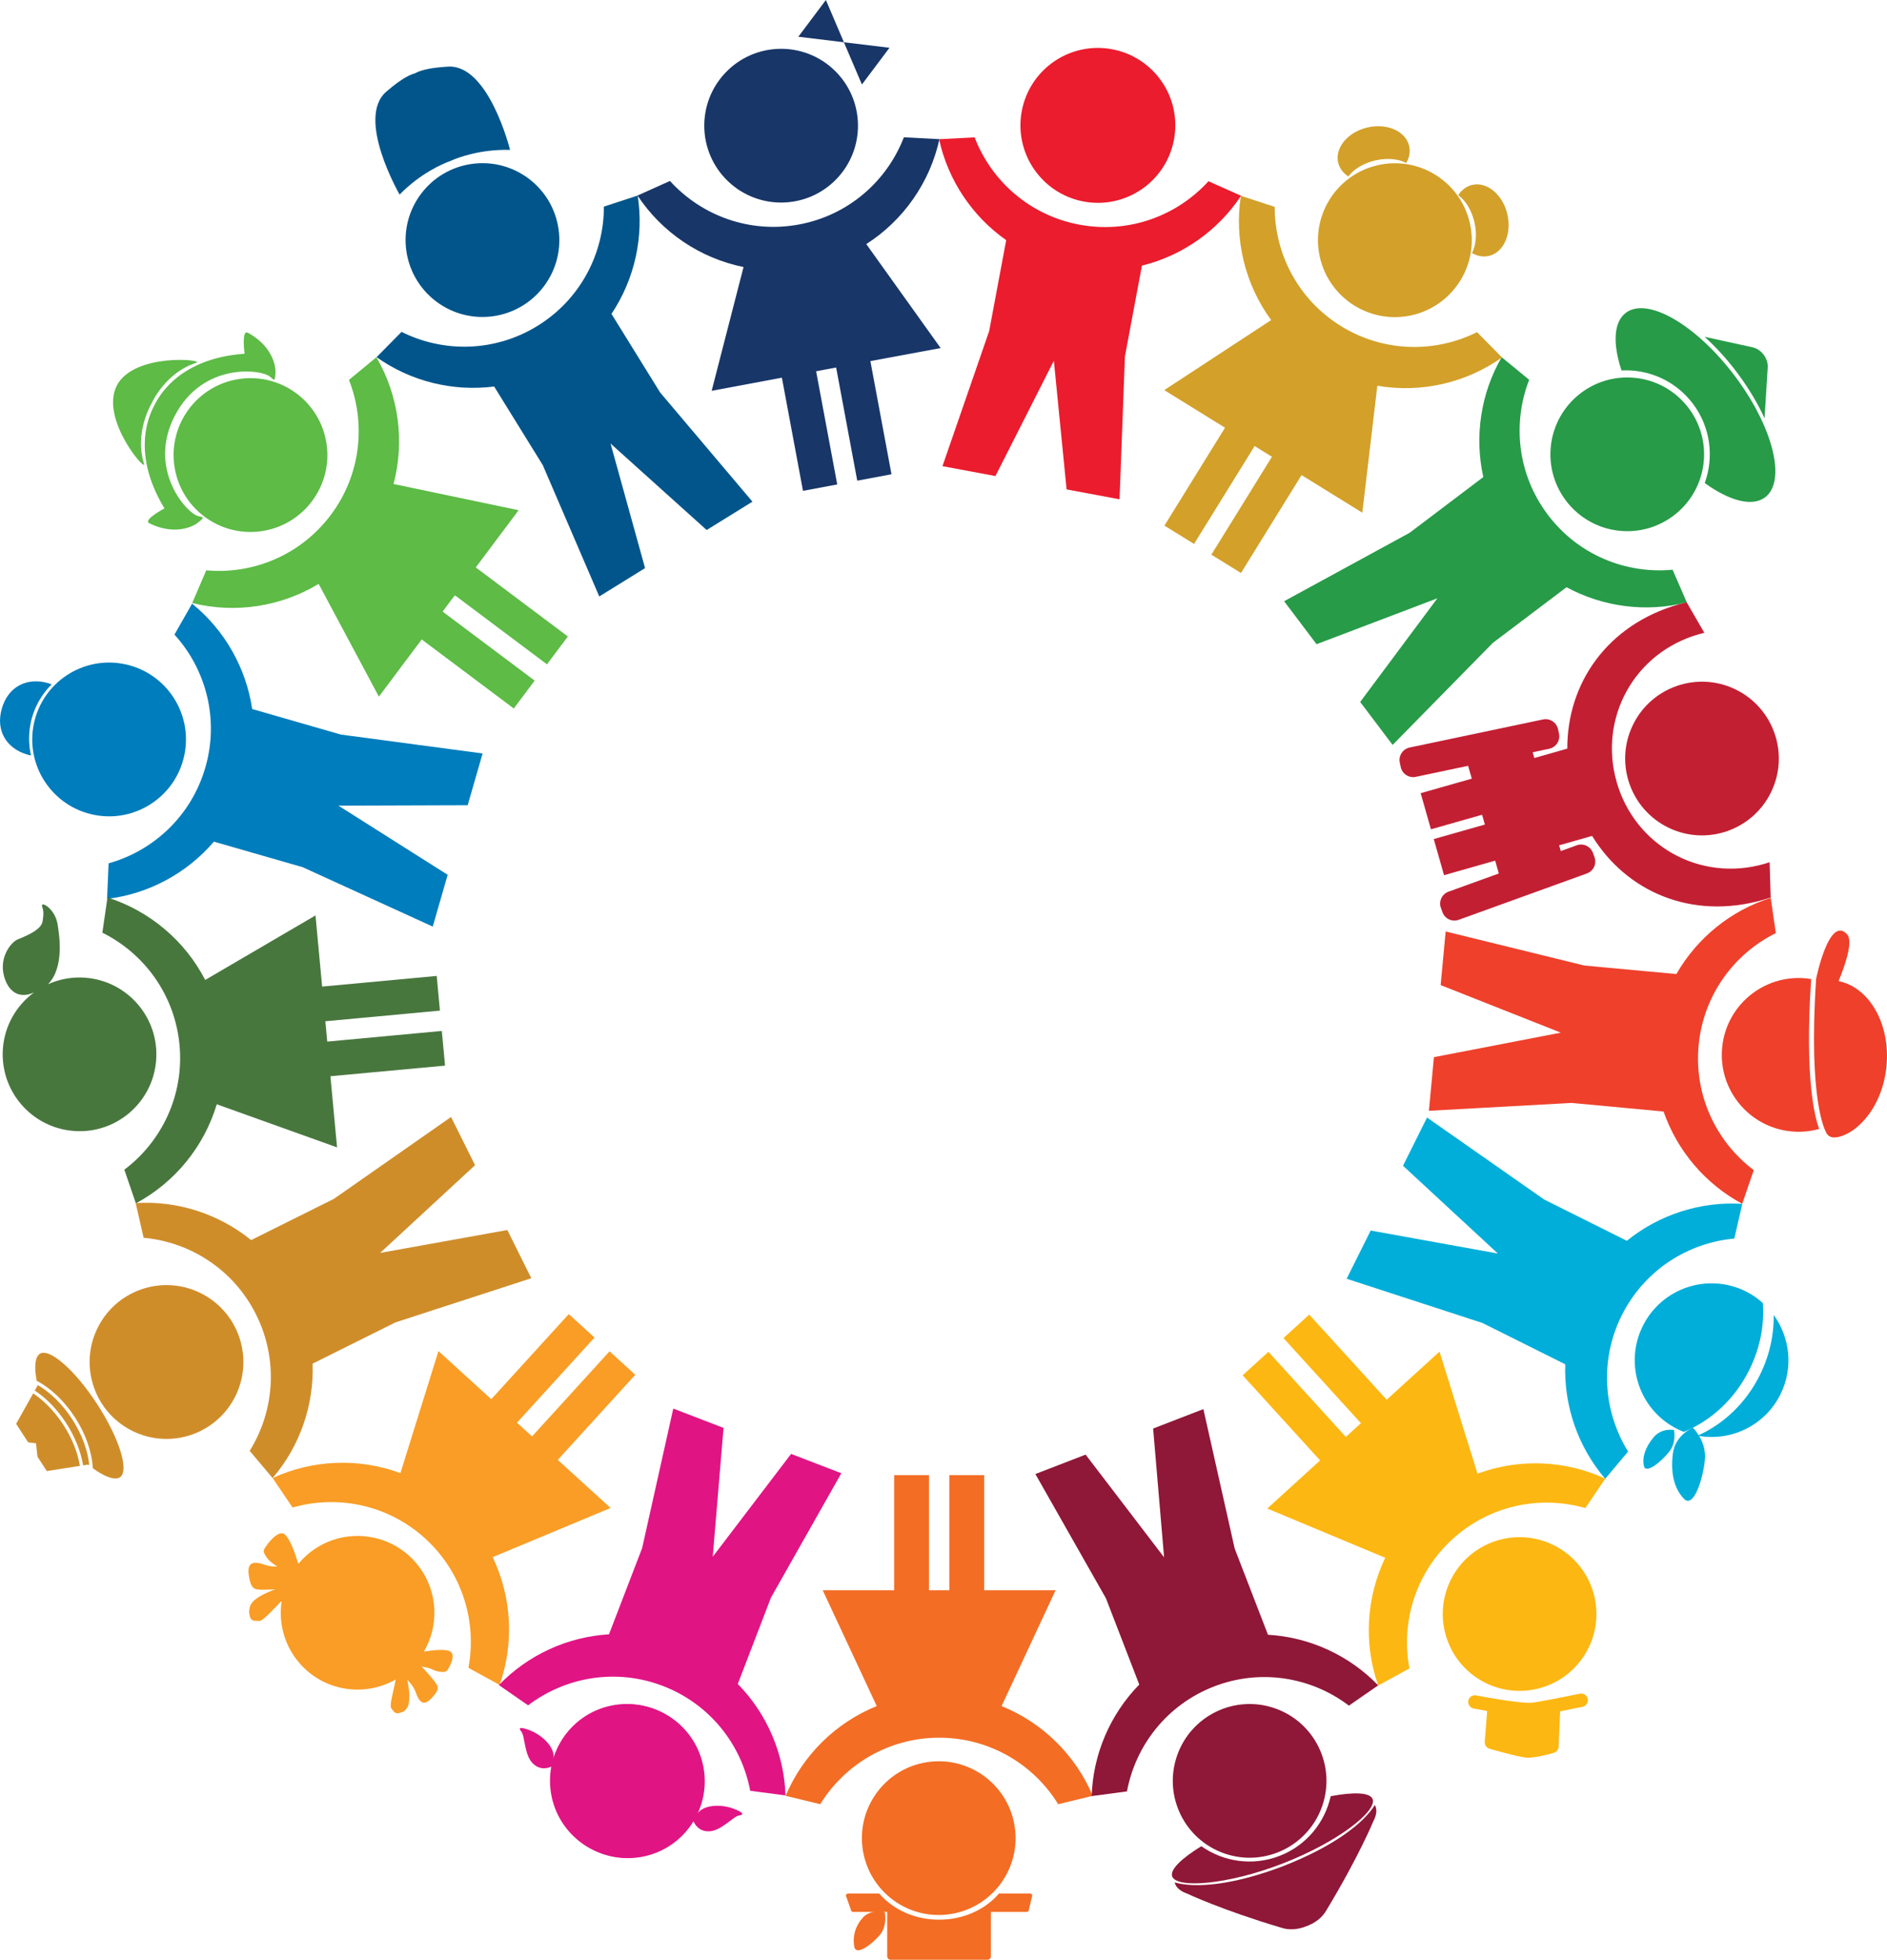 <?xml version="1.0" encoding="utf-8"?>
<!-- Generator: Adobe Illustrator 25.4.1, SVG Export Plug-In . SVG Version: 6.00 Build 0)  -->
<svg version="1.1" id="レイヤー_2" xmlns="http://www.w3.org/2000/svg" xmlns:xlink="http://www.w3.org/1999/xlink" x="0px"
	 y="0px" viewBox="0 0 432.65 449.22" style="enable-background:new 0 0 432.65 449.22;" xml:space="preserve">
<style type="text/css">
	.st0{fill:#279B48;}
	.st1{fill:#02558B;}
	.st2{fill:#CF8D2A;}
	.st3{fill:#007DBC;}
	.st4{fill:#EB1C2D;}
	.st5{fill:#FDB713;}
	.st6{fill:#183668;}
	.st7{fill:#F36D24;}
	.st8{fill:#F99D26;}
	.st9{fill:#48773E;}
	.st10{fill:#5DBB46;}
	.st11{fill:#D3A029;}
	.st12{fill:#EF402B;}
	.st13{fill:#00AED9;}
	.st14{fill:#8F1738;}
	.st15{fill:#C31F33;}
	.st16{fill:#E11484;}
</style>
<g>
	<g>
		<path class="st0" d="M398.2,85.31c2.67,3.54,4.81,7.15,6.38,10.57l0.72-11.64c0.13-2.1-1.45-4.19-3.51-4.64l-10.97-2.4
			C393.34,79.47,395.86,82.2,398.2,85.31z"/>
		
			<ellipse transform="matrix(0.061 -0.998 0.998 0.061 246.394 470.309)" class="st0" cx="373.27" cy="104.14" rx="17.62" ry="17.62"/>
		<path class="st0" d="M397.69,86.09c-8.82-11.68-19.98-18.12-24.92-14.39c-2.83,2.14-3.01,7.14-0.99,13.21
			c6.16-0.32,12.37,2.33,16.36,7.62c4.08,5.41,4.87,12.27,2.72,18.19c5.63,4.07,10.87,5.52,13.85,3.27
			C409.65,110.26,406.51,97.77,397.69,86.09z"/>
		<path class="st0" d="M323.19,122.13l-28.77,15.68l7.44,9.85l27.7-10.52l-17.7,23.76l7.44,9.85l22.96-23.38l16.91-12.77
			c8.41,4.55,18.28,5.82,27.57,3.47l-3.25-7.48c-10.7,1.01-21.65-3.38-28.6-12.59c-6.95-9.2-8.18-20.94-4.28-30.95l-6.31-5.17
			c-4.8,8.29-6.28,18.14-4.21,27.47L323.19,122.13"/>
	</g>
	<g>
		<path class="st1" d="M172.52,114.99l-21.16-25.02L140.2,71.95c5.31-7.95,7.48-17.67,6.01-27.13l-7.75,2.54
			c0.02,10.74-5.37,21.24-15.18,27.31c-9.81,6.07-21.61,6.21-31.21,1.4l-5.73,5.8c7.82,5.55,17.48,7.93,26.96,6.73l11.15,18.02
			l12.95,30.1l10.5-6.5l-7.91-28.55l22.03,19.82L172.52,114.99z"/>
		
			<ellipse transform="matrix(0.602 -0.799 0.799 0.602 0.057 110.236)" class="st1" cx="110.58" cy="55.06" rx="17.62" ry="17.62"/>
		<path class="st1" d="M103.01,36.99l0.01,0.02c0,0,0.08-0.04,0.23-0.11c0.15-0.05,0.24-0.08,0.24-0.08l-0.01-0.02
			c1.49-0.65,6.62-2.63,13.47-2.44c-0.06-0.2-4.9-19.59-14.19-19.09c-4.94,0.27-6.84,1.09-7.63,1.55c-0.88,0.22-2.82,0.95-6.56,4.19
			c-7.03,6.09,2.96,23.4,3.05,23.59C96.42,39.7,101.49,37.56,103.01,36.99z"/>
	</g>
	<g>
		<path class="st2" d="M121.82,292.99l-5.5-11.05l-29.16,5.25l21.76-20.11l-5.5-11.05L76.55,274.8l-18.97,9.45
			c-7.43-6.02-16.9-9.08-26.47-8.48l1.82,7.95c10.7,0.97,20.66,7.3,25.8,17.63c5.14,10.32,4.19,22.09-1.48,31.21l5.25,6.24
			c6.24-7.27,9.51-16.68,9.18-26.23l18.97-9.45L121.82,292.99z"/>
		
			<ellipse transform="matrix(0.474 -0.881 0.881 0.474 -254.889 197.722)" class="st2" cx="38.03" cy="312.19" rx="17.62" ry="17.62"/>
		<path class="st2" d="M7.61,319.39l-3.91,6.98l2.76,4.24l1.8,0.22l0.33,3.07l2.14,3.29l7.59-1.19c-0.49-2.99-1.75-6.28-3.8-9.42
			C12.52,323.51,10.08,321.05,7.61,319.39z"/>
		<path class="st2" d="M9.12,310.32c-1.09,0.7-1.33,3.05-0.69,6.18c3.13,1.65,6.27,4.55,8.75,8.37c2.54,3.91,3.91,8.07,4.09,11.66
			c2.72,2.01,5.09,2.82,6.22,2.09c2.21-1.43-0.12-8.93-5.19-16.74C17.22,314.06,11.32,308.88,9.12,310.32z"/>
		<path class="st2" d="M8.64,317.47c0,0.02,0.01,0.03,0.01,0.05l-0.68,1.21c2.59,1.72,5.11,4.26,7.18,7.44
			c2.09,3.23,3.4,6.62,3.9,9.72l1.17-0.18c0.08,0.07,0.17,0.13,0.25,0.2c-0.3-3.29-1.62-7.06-3.94-10.63
			C14.27,321.79,11.46,319.1,8.64,317.47z"/>
	</g>
	<g>
		<path class="st3" d="M110.65,172.71l-32.48-4.33l-20.35-5.86c-1.4-9.46-6.33-18.12-13.78-24.15L40,145.46
			c7.23,7.95,10.29,19.35,7.09,30.43c-3.19,11.08-11.84,19.11-22.19,22l-0.35,8.15c9.52-1.14,18.28-5.86,24.5-13.12l20.36,5.86
			l29.81,13.61l3.42-11.87l-25.04-15.85l29.63-0.1L110.65,172.71z"/>
		
			<ellipse transform="matrix(0.2 -0.98 0.98 0.2 -146.111 160.071)" class="st3" cx="24.98" cy="169.52" rx="17.62" ry="17.62"/>
		<path class="st3" d="M8.43,161.64c0.89-1.83,2.06-3.42,3.42-4.78c-0.26-0.1-0.53-0.19-0.81-0.27c-4.77-1.37-9.14,0.68-10.62,5.82
			c-1.48,5.14,1.14,9.2,5.9,10.57c0.26,0.08,0.53,0.14,0.79,0.19C6.26,169.42,6.62,165.37,8.43,161.64z"/>
	</g>
	<path class="st4" d="M277.08,41.54c-7.23,7.95-18.28,12.08-29.62,9.95c-11.33-2.12-20.15-9.98-24-20l-8.15,0.42
		c2.04,9.36,7.57,17.64,15.39,23.14l-3.9,20.83l-10.71,30.97l12.14,2.27l13.4-26.43l2.92,29.49l12.14,2.27l1.23-32.75l3.9-20.81
		c9.28-2.29,17.44-8.02,22.73-16.02L277.08,41.54z M248.45,46.19c9.63,1.81,18.91-4.54,20.72-14.18
		c1.81-9.64-4.54-18.91-14.18-20.72c-9.64-1.81-18.91,4.54-20.72,14.18C232.47,35.1,238.82,44.38,248.45,46.19z"/>
	<g>
		<path class="st5" d="M333.06,352.77c8.53-7.76,20.1-10.06,30.43-7.09l4.57-6.75c-9.2-4.25-19.78-4.66-29.3-1.14l-8.71-27.98
			l-12.11,11.03l-17.76-19.51l-5.91,5.38l17.76,19.51l-2.01,1.83l-1.44,1.32l-17.76-19.51l-5.91,5.38l17.76,19.51l-12.11,11.03
			l27.04,11.29c-4.39,9.14-4.97,19.72-1.6,29.28l7.15-3.92C321.16,371.84,324.53,360.53,333.06,352.77z"/>
		
			<ellipse transform="matrix(0.487 -0.873 0.873 0.487 -144.161 494.157)" class="st5" cx="348.55" cy="369.79" rx="17.62" ry="17.62"/>
		<path class="st5" d="M362.22,388.22c-3.71,0.77-10.01,2.01-11.1,2.08c-2.46,0.16-9.98-1.16-12.67-1.69
			c-0.49-0.1-0.98,0.06-1.32,0.37c-0.24,0.21-0.41,0.5-0.47,0.84c-0.16,0.83,0.38,1.63,1.21,1.8c0.34,0.06,1.53,0.29,3.1,0.57
			l-0.55,7.06c-0.06,0.72,0.4,1.39,1.1,1.59c0.66,0.19,6.5,1.87,8.43,2.03c2.06,0.17,5.89-0.97,6.32-1.1
			c0.62-0.19,1.06-0.75,1.09-1.4l0.35-8.11c2.41-0.47,4.66-0.93,5.13-1.03c0.83-0.17,1.36-0.98,1.19-1.81
			C363.86,388.58,363.05,388.05,362.22,388.22z"/>
	</g>
	<g>
		<g>
			<path class="st6" d="M215.67,79.78l-17.05-23.83c8.55-5.47,14.6-14.16,16.77-24.05l-8.15-0.43
				c-3.87,10.02-12.68,17.87-24.02,19.98c-11.33,2.12-22.39-2.02-29.61-9.97l-7.44,3.34c5.59,8.45,14.37,14.38,24.31,16.39
				l-7.31,28.37l16.1-3.01l4.84,25.94l7.85-1.47l-4.84-25.94l1.92-0.36l2.67-0.5l4.84,25.94l7.85-1.47l-4.84-25.94L215.67,79.78z"/>
		</g>
		<g>
			
				<ellipse transform="matrix(0.692 -0.722 0.722 0.692 34.373 138.168)" class="st6" cx="179.08" cy="28.81" rx="17.62" ry="17.62"/>
		</g>
		<g>
			<polygon class="st6" points="189.36,0 183.04,8.42 193.49,9.69 			"/>
		</g>
		<g>
			<polygon class="st6" points="203.94,10.95 193.49,9.69 197.62,19.37 			"/>
		</g>
	</g>
	<g>
		<path class="st7" d="M229.64,391.06l12.39-26.55h-16.38v-26.39h-7.99v26.39h-1.95h-0.76h-1.95v-26.39h-7.99v26.39h-16.38
			l12.39,26.55c-9.4,3.8-16.95,11.24-20.89,20.57l7.93,1.92c5.64-9.14,15.75-15.24,27.28-15.24s21.64,6.09,27.28,15.24l7.93-1.92
			C246.59,402.29,239.04,394.86,229.64,391.06z"/>
		
			<ellipse transform="matrix(0.987 -0.16 0.16 0.987 -64.709 39.932)" class="st7" cx="215.33" cy="421.33" rx="17.62" ry="17.62"/>
		<path class="st7" d="M236.19,434.03h-7.14c-3.23,3.74-8.18,5.99-13.73,5.99s-10.5-2.25-13.73-5.99h-7.14c-0.27,0-0.5,0.22-0.5,0.5
			l1.15,3.22c0,0.27,0.22,0.5,0.5,0.5h4.66c-0.84,0.15-1.75,0.53-2.46,1.34c-1.81,2.04-2.32,4.4-1.94,6.6
			c0.39,2.22,3.95-0.43,5.82-2.6c1.87-2.17,1.18-5.25,1.18-5.25s-0.16-0.04-0.43-0.09h0.99v10.18c0,0.43,0.35,0.78,0.78,0.78h22.21
			c0.43,0,0.78-0.35,0.78-0.78v-10.18h8.21c0.27,0,0.5-0.22,0.5-0.5l0.77-3.22C236.69,434.26,236.47,434.03,236.19,434.03z"/>
	</g>
	<g>
		<path class="st8" d="M127.89,334.63l17.77-19.51l-5.9-5.38l-17.77,19.51l-2.01-1.83l-1.44-1.32l17.77-19.51l-5.9-5.38
			l-17.77,19.51l-12.11-11.03l-8.72,27.97c-9.51-3.52-20.1-3.11-29.3,1.13l4.57,6.76c10.33-2.96,21.9-0.66,30.42,7.11
			c8.52,7.77,11.89,19.08,9.9,29.63l7.15,3.92c3.37-9.55,2.8-20.13-1.59-29.28l27.04-11.28L127.89,334.63z"/>
		<path class="st8" d="M103.04,378.44c-1.2-0.47-3.8-0.2-5.85,0.14c3.53-6.04,3.26-13.86-1.3-19.72
			c-5.98-7.68-17.05-9.06-24.73-3.08c-0.99,0.77-1.87,1.63-2.65,2.55c-0.05,0.01-0.09,0.03-0.14,0.04
			c-0.68-2.26-1.85-5.57-3.05-6.64c-1.56-1.38-4.53,2.77-4.82,3.53c-0.29,0.76,1.16,2.54,1.96,3.04c0.24,0.15,0.66,0.45,1.12,0.79
			c-1,0.01-1.98-0.1-2.84-0.41c-3.95-1.42-4,0.7-3.62,2.86c0.26,1.46,0.62,2.51,1.66,2.74c0.8,0.18,2.79,0.11,4.34,0.02
			c-2.15,0.76-4.91,2.05-5.61,3.5c-0.46,0.95-0.49,1.9-0.17,2.87c0.32,0.97,1.01,0.83,2.18,0.87c0.73,0.02,2.85-2.34,4.45-3.98
			c0.21-0.22,0.42-0.42,0.62-0.6c-0.72,4.64,0.38,9.55,3.49,13.54c5.45,7,15.13,8.75,22.62,4.47c-0.05,0.34-0.11,0.73-0.2,1.15
			c-0.45,2.05-1.2,4.86-0.81,5.41c0.61,0.87,0.96,1.36,1.86,1.12c0.91-0.25,1.33-0.43,1.83-1.26c0.78-1.29,0.46-4.29,0-6.37
			c0.86,0.89,1.62,1.91,1.98,2.98c1.16,3.45,2.63,2.34,3.9,0.91c0.85-0.96,1.37-1.78,0.97-2.61c-0.54-1.12-3.55-4.29-3.55-4.29
			l0.01-0.03c0.91,0.18,2.03,0.43,2.45,0.68c0.74,0.44,2.8,0.89,3.3,0.33S104.81,379.13,103.04,378.44z"/>
	</g>
	<g>
		<path class="st9" d="M102.04,244.26l-0.74-7.95l-26.27,2.44l-0.18-1.95h0l-0.25-2.71l26.27-2.44l-0.74-7.95l-26.27,2.44
			l-1.52-16.31l-25.29,14.79c-4.66-9.01-12.76-15.84-22.41-18.9l-1.17,8.07c9.62,4.77,16.63,14.27,17.69,25.75
			c1.07,11.48-4.07,22.11-12.65,28.57l2.64,7.72c8.93-4.79,15.64-12.99,18.55-22.71l27.58,9.88l-1.52-16.31L102.04,244.26z"/>
		<path class="st9" d="M35.8,243.05c0.76-9.7-6.5-18.18-16.2-18.94c-3.05-0.24-5.98,0.32-8.59,1.49c3.95-4.03,2.45-11.85,2.25-13.4
			c-0.47-3.64-3.32-5.29-3.6-4.81c-0.14,0.24,0.15,0.71,0.25,1.37c0.1,0.66,0,1.52-0.15,2.45c-0.33,2.09-4.35,3.53-5.81,4.17
			c-1.46,0.64-4.66,4.5-2.68,9.4c1.98,4.9,6.1,2.86,6.1,2.86c0.13-0.03,0.26-0.08,0.38-0.12c-3.95,2.93-6.67,7.48-7.08,12.77
			c-0.76,9.7,6.5,18.18,16.2,18.94C26.57,260.01,35.05,252.75,35.8,243.05z"/>
	</g>
	<g>
		<path class="st10" d="M104.3,136.45l21.11,15.83l4.79-6.39l-21.11-15.83l9.82-13.11l-28.68-6.01c2.6-9.81,1.18-20.31-3.93-29.06
			l-6.29,5.2c3.93,10,2.75,21.74-4.17,30.96c-6.92,9.23-17.85,13.66-28.55,12.69l-3.22,7.49c9.83,2.45,20.31,0.86,28.99-4.38
			l13.81,25.84l9.82-13.11l21.11,15.83l4.79-6.39l-21.11-15.83l1.63-2.17L104.3,136.45z"/>
		
			<ellipse transform="matrix(0.991 -0.137 0.137 0.991 -13.745 8.851)" class="st10" cx="57.41" cy="104.26" rx="17.62" ry="17.62"/>
		<path class="st10" d="M34.72,92.53L34.72,92.53C34.73,92.53,34.73,92.53,34.72,92.53L34.72,92.53c0.01,0,0.01-0.01,0.01-0.01
			c0,0,0-0.01,0-0.01l0,0c0,0,0,0,0-0.01l0,0c0.28-0.62,3.41-7.16,10.23-9.33c2.27-0.72-14.16-2.42-18.19,5.21l0,0c0,0,0,0,0,0.01
			l0,0c0,0,0,0.01,0,0.01c0,0,0,0.01,0,0.01l0,0c0,0,0,0,0,0.01l0,0c-3.9,7.7,6.97,20.13,6.25,17.86
			C30.85,99.46,34.38,93.13,34.72,92.53z"/>
		<path class="st10" d="M45.49,118.31c-2.57-0.53-11.82-10.62-5.41-23.02C46.51,82.9,60.09,84.61,62,86.41
			c0.93,0.87,1.08,1.01,1.16-1.01c0.09-2.12-1.22-6.37-6.32-9.12c-1.52-0.82-0.77,4.8-0.77,4.8c-15.94,1.13-20.14,10.9-20.65,11.77
			l0,0c0,0-0.01,0.01-0.01,0.02c0,0-0.01,0.01-0.01,0.01l0,0c-0.42,0.93-5.97,10,2.31,23.66c0,0-5.02,2.63-3.47,3.4
			c5.19,2.58,9.41,1.19,11.1-0.11C46.94,118.61,46.74,118.57,45.49,118.31z"/>
	</g>
	<g>
		<g>
			<path class="st11" d="M338.04,50.86c0.65,2.74,0.38,5.36-0.55,7.14c1.23,0.7,2.58,0.97,3.9,0.66c3.39-0.8,5.27-5.1,4.21-9.59
				c-1.07-4.49-4.68-7.48-8.07-6.68c-1.32,0.31-2.41,1.16-3.19,2.34C335.97,45.9,337.39,48.12,338.04,50.86z"/>
		</g>
		<g>
			<path class="st11" d="M307.43,74.73c-9.8-6.07-15.19-16.57-15.17-27.31l-7.75-2.54c-1.56,10.01,0.95,20.3,6.94,28.49
				l-24.51,16.05l13.93,8.62l-13.89,22.44l6.79,4.2l13.89-22.44l1.66,1.03l2.31,1.43l-13.89,22.44l6.79,4.2l13.89-22.44l13.93,8.62
				l3.44-29.1c10,1.72,20.33-0.63,28.59-6.49l-5.73-5.8C329.04,80.94,317.24,80.8,307.43,74.73z"/>
		</g>
		<g>
			<path class="st11" d="M309.15,40.46c1.17-1.63,3.4-3.04,6.14-3.68s5.36-0.36,7.13,0.58c0.71-1.22,0.98-2.58,0.67-3.9
				c-0.79-3.39-5.08-5.29-9.57-4.24s-7.5,4.65-6.71,8.04C307.13,38.58,307.98,39.68,309.15,40.46z"/>
		</g>
		<g>
			
				<ellipse transform="matrix(0.975 -0.225 0.225 0.975 -4.234 73.15)" class="st11" cx="319.62" cy="55.2" rx="17.62" ry="17.62"/>
		</g>
	</g>
	<g>
		<g>
			<path class="st12" d="M363.28,221.32l-31.82-7.81l-1.15,12.29l27.55,10.9l-29.09,5.62l-1.15,12.29l32.72-1.8l21.08,1.97
				c3.14,9.03,9.6,16.62,18.04,21.15l2.64-7.72c-8.58-6.46-13.71-17.09-12.64-28.58c1.07-11.48,8.08-20.98,17.7-25.75l-1.17-8.07
				c-9.14,2.89-16.87,9.16-21.63,17.46L363.28,221.32"/>
		</g>
		<g>
			<path class="st12" d="M415.25,224.55c0,0,0.01-0.05,0.03-0.13c-0.41-0.07-0.83-0.13-1.25-0.17c-9.69-0.9-18.28,6.22-19.18,15.91
				s6.22,18.28,15.91,19.18c2.2,0.21,4.34-0.01,6.35-0.57C416.17,256.35,413.73,247.6,415.25,224.55z"/>
		</g>
		<g>
			<path class="st12" d="M421.58,224.9l-0.01-0.06c3.13-7.68,2.61-9.92,1.95-10.65c-4.13-4.61-7.12,10.17-7.12,10.17
				c-1.87,28.19,2.2,34.99,2.2,34.99c0.07,0.2,0.15,0.37,0.25,0.52c0.04,0.06,0.08,0.1,0.13,0.15c0.07,0.08,0.13,0.17,0.2,0.23
				c0.03,0.03,0.07,0.04,0.11,0.07c0.09,0.07,0.18,0.14,0.28,0.19c0.01,0,0.01,0,0.02,0.01c0.28,0.13,0.58,0.19,0.91,0.2
				c0.01,0,0.03,0,0.05,0c0.15,0,0.3,0,0.46-0.02c0.03,0,0.06-0.01,0.1-0.02c0.14-0.02,0.28-0.04,0.42-0.07
				c0.03-0.01,0.06-0.02,0.09-0.02c0.32-0.08,0.63-0.18,0.93-0.3c0.02-0.01,0.04-0.02,0.06-0.02c0.47-0.19,0.91-0.4,1.25-0.59
				c0.02-0.01,0.03-0.02,0.05-0.03c0.45-0.25,0.74-0.44,0.74-0.44l0,0l0,0c4.18-2.87,7.29-8.36,7.89-14.89
				C433.44,234.7,428.59,226.31,421.58,224.9z"/>
		</g>
	</g>
	<g>
		<path class="st13" d="M384.57,327.55c0.49,0.25,0.99,0.46,1.5,0.66c6.14-2.5,11.62-7.41,14.99-14.17
			c2.5-5.01,3.49-10.33,3.14-15.35c-1.15-1.03-2.45-1.95-3.9-2.67c-8.71-4.34-19.29-0.81-23.63,7.9
			C372.32,312.63,375.86,323.21,384.57,327.55z"/>
		<path class="st13" d="M406.67,301.42c0.07,4.57-0.95,9.32-3.2,13.83c-3.19,6.39-8.27,11.11-14,13.72
			c-0.68-1.09-1.33-1.71-1.33-1.71s-4.08,1.62-4.6,6.02s0.29,7.9,2.55,10.26c2.2,2.3,4.34-4.42,4.8-8.84
			c0.24-2.31-0.52-4.23-1.31-5.55c7.42,1.22,15.08-2.42,18.62-9.5C411.24,313.56,410.41,306.57,406.67,301.42z"/>
		<path class="st13" d="M371.83,301.51c5.15-10.32,15.11-16.64,25.81-17.61l1.83-7.95c-9.56-0.61-19.04,2.45-26.47,8.46l-18.96-9.46
			l-26.85-18.79l-5.51,11.05l21.75,20.12l-29.16-5.27l-5.51,11.05l31.16,10.15l18.96,9.46c-0.33,9.56,2.93,18.96,9.16,26.24
			l5.25-6.24C367.62,323.59,366.68,311.82,371.83,301.51z"/>
		<path class="st13" d="M383.8,327.78c0,0-2.81-0.56-4.66,1.67s-2.64,4.43-2.24,6.53c0.39,2.04,3.94-0.89,5.76-3.14
			C384.49,330.58,383.8,327.78,383.8,327.78z"/>
	</g>
	<g>
		<path class="st14" d="M309.28,390.96l6.71-4.65c-6.66-6.89-15.72-11.04-25.27-11.6l-7.63-19.75l-7.18-31.97l-11.52,4.45
			l2.51,29.52l-17.99-23.54l-11.52,4.45l16.18,28.49l7.64,19.77c-6.69,6.84-10.61,15.98-10.91,25.56l8.09-1.07
			c1.96-10.56,9.2-19.89,19.95-24.05S300.73,384.46,309.28,390.96z"/>
		
			<ellipse transform="matrix(0.326 -0.945 0.945 0.326 -192.55 546.062)" class="st14" cx="286.65" cy="408.06" rx="17.62" ry="17.62"/>
		<path class="st14" d="M294.03,427.17L294.03,427.17c12.68-4.9,21.74-12.04,20.68-14.79c-0.59-1.53-4.28-1.67-9.61-0.66
			c-1.33,6.03-5.56,11.3-11.75,13.69h0c-6.19,2.39-12.87,1.33-17.91-2.23c-4.62,2.84-7.26,5.42-6.67,6.95
			C269.84,432.88,281.35,432.07,294.03,427.17z"/>
		<path class="st14" d="M294.25,427.73L294.25,427.73c-11.5,4.39-20.17,5.13-24.92,3.75c0.23,1.05,1.18,1.98,2.82,2.55
			c0,0,7.83,3.73,21.58,7.82c1.81,0.63,3.96,0.44,5.85-0.35h0c1.93-0.69,3.64-1.99,4.56-3.68c7.42-12.27,10.71-20.3,10.71-20.3
			c0.83-1.53,0.91-2.85,0.37-3.79C312.63,417.96,305.71,423.24,294.25,427.73z"/>
	</g>
	<g>
		
			<ellipse transform="matrix(0.435 -0.9 0.9 0.435 64.219 449.562)" class="st15" cx="390.24" cy="173.62" rx="17.62" ry="17.62"/>
		<path class="st15" d="M404.51,198.02c-14.89,4.24-29.72-4.27-33.85-18.8c0-0.01,0-0.01,0-0.02c0-0.01,0-0.01-0.01-0.02
			c-4.13-14.53,3.99-29.57,18.88-33.81c0.41-0.12,0.83-0.23,1.24-0.32l-4.05-7c-0.58,0.14-1.16,0.29-1.74,0.45
			c-16.54,4.71-25.67,18.17-25.63,33.1l-7.56,2.15l-0.38-1.32l3.79-0.8c1.56-0.33,2.58-1.88,2.25-3.44l-0.22-1.03
			c-0.33-1.56-1.88-2.58-3.44-2.25l-30.6,6.44c-1.56,0.33-2.58,1.88-2.25,3.44l0.22,1.03c0.33,1.56,1.88,2.58,3.44,2.25l12.01-2.53
			l0.84,2.94l-11.72,3.33l2.36,8.28l11.72-3.33l0.64,2.24l-11.72,3.33l2.36,8.28l11.72-3.33l0.84,2.94l-11.54,4.17
			c-1.5,0.54-2.29,2.22-1.74,3.72l0.36,0.99c0.54,1.5,2.22,2.29,3.72,1.74l29.4-10.63c1.5-0.54,2.29-2.22,1.74-3.72l-0.36-0.99
			c-0.54-1.5-2.22-2.29-3.72-1.74l-3.65,1.32l-0.38-1.32l7.56-2.15c7.82,12.72,22.68,19.36,39.22,14.65
			c0.58-0.17,1.15-0.35,1.72-0.53l-0.24-8.09C405.33,197.77,404.92,197.9,404.51,198.02z"/>
	</g>
	
		<ellipse transform="matrix(0.987 -0.16 0.16 0.987 -63.531 28.307)" class="st16" cx="143.81" cy="408.21" rx="17.62" ry="17.62"/>
	<g>
		<g>
			<g>
				<path class="st16" d="M176.76,366.21l16.14-28.52l-11.52-4.43l-17.96,23.57l2.47-29.53l-11.52-4.43l-7.14,31.98l-7.6,19.76
					c-9.55,0.58-18.6,4.73-25.25,11.64l6.71,4.64c8.55-6.51,20.17-8.57,30.93-4.43c10.76,4.14,18.01,13.46,19.99,24.02l8.09,1.06
					c-0.31-9.58-4.25-18.72-10.94-25.55L176.76,366.21z"/>
			</g>
			<g>
				
					<ellipse transform="matrix(0.987 -0.163 0.163 0.987 -64.481 28.82)" class="st16" cx="143.77" cy="408.21" rx="17.62" ry="17.62"/>
			</g>
		</g>
		<path class="st16" d="M159.1,417.65c0,0,0.89,2.3,3.63,2.11s5.41-3.43,6.73-3.63s0.82-0.75-1.35-1.58s-6.15-1.12-7.97,0.85
			C158.33,417.35,159.1,417.65,159.1,417.65z"/>
		<path class="st16" d="M126.21,405.01c0,0-2.2,1.11-4.11-0.87s-1.72-6.17-2.56-7.21c-0.85-1.04-0.11-1.11,2.06-0.27
			s5.31,3.29,5.35,5.97C126.99,405.31,126.21,405.01,126.21,405.01z"/>
	</g>
</g>
</svg>
